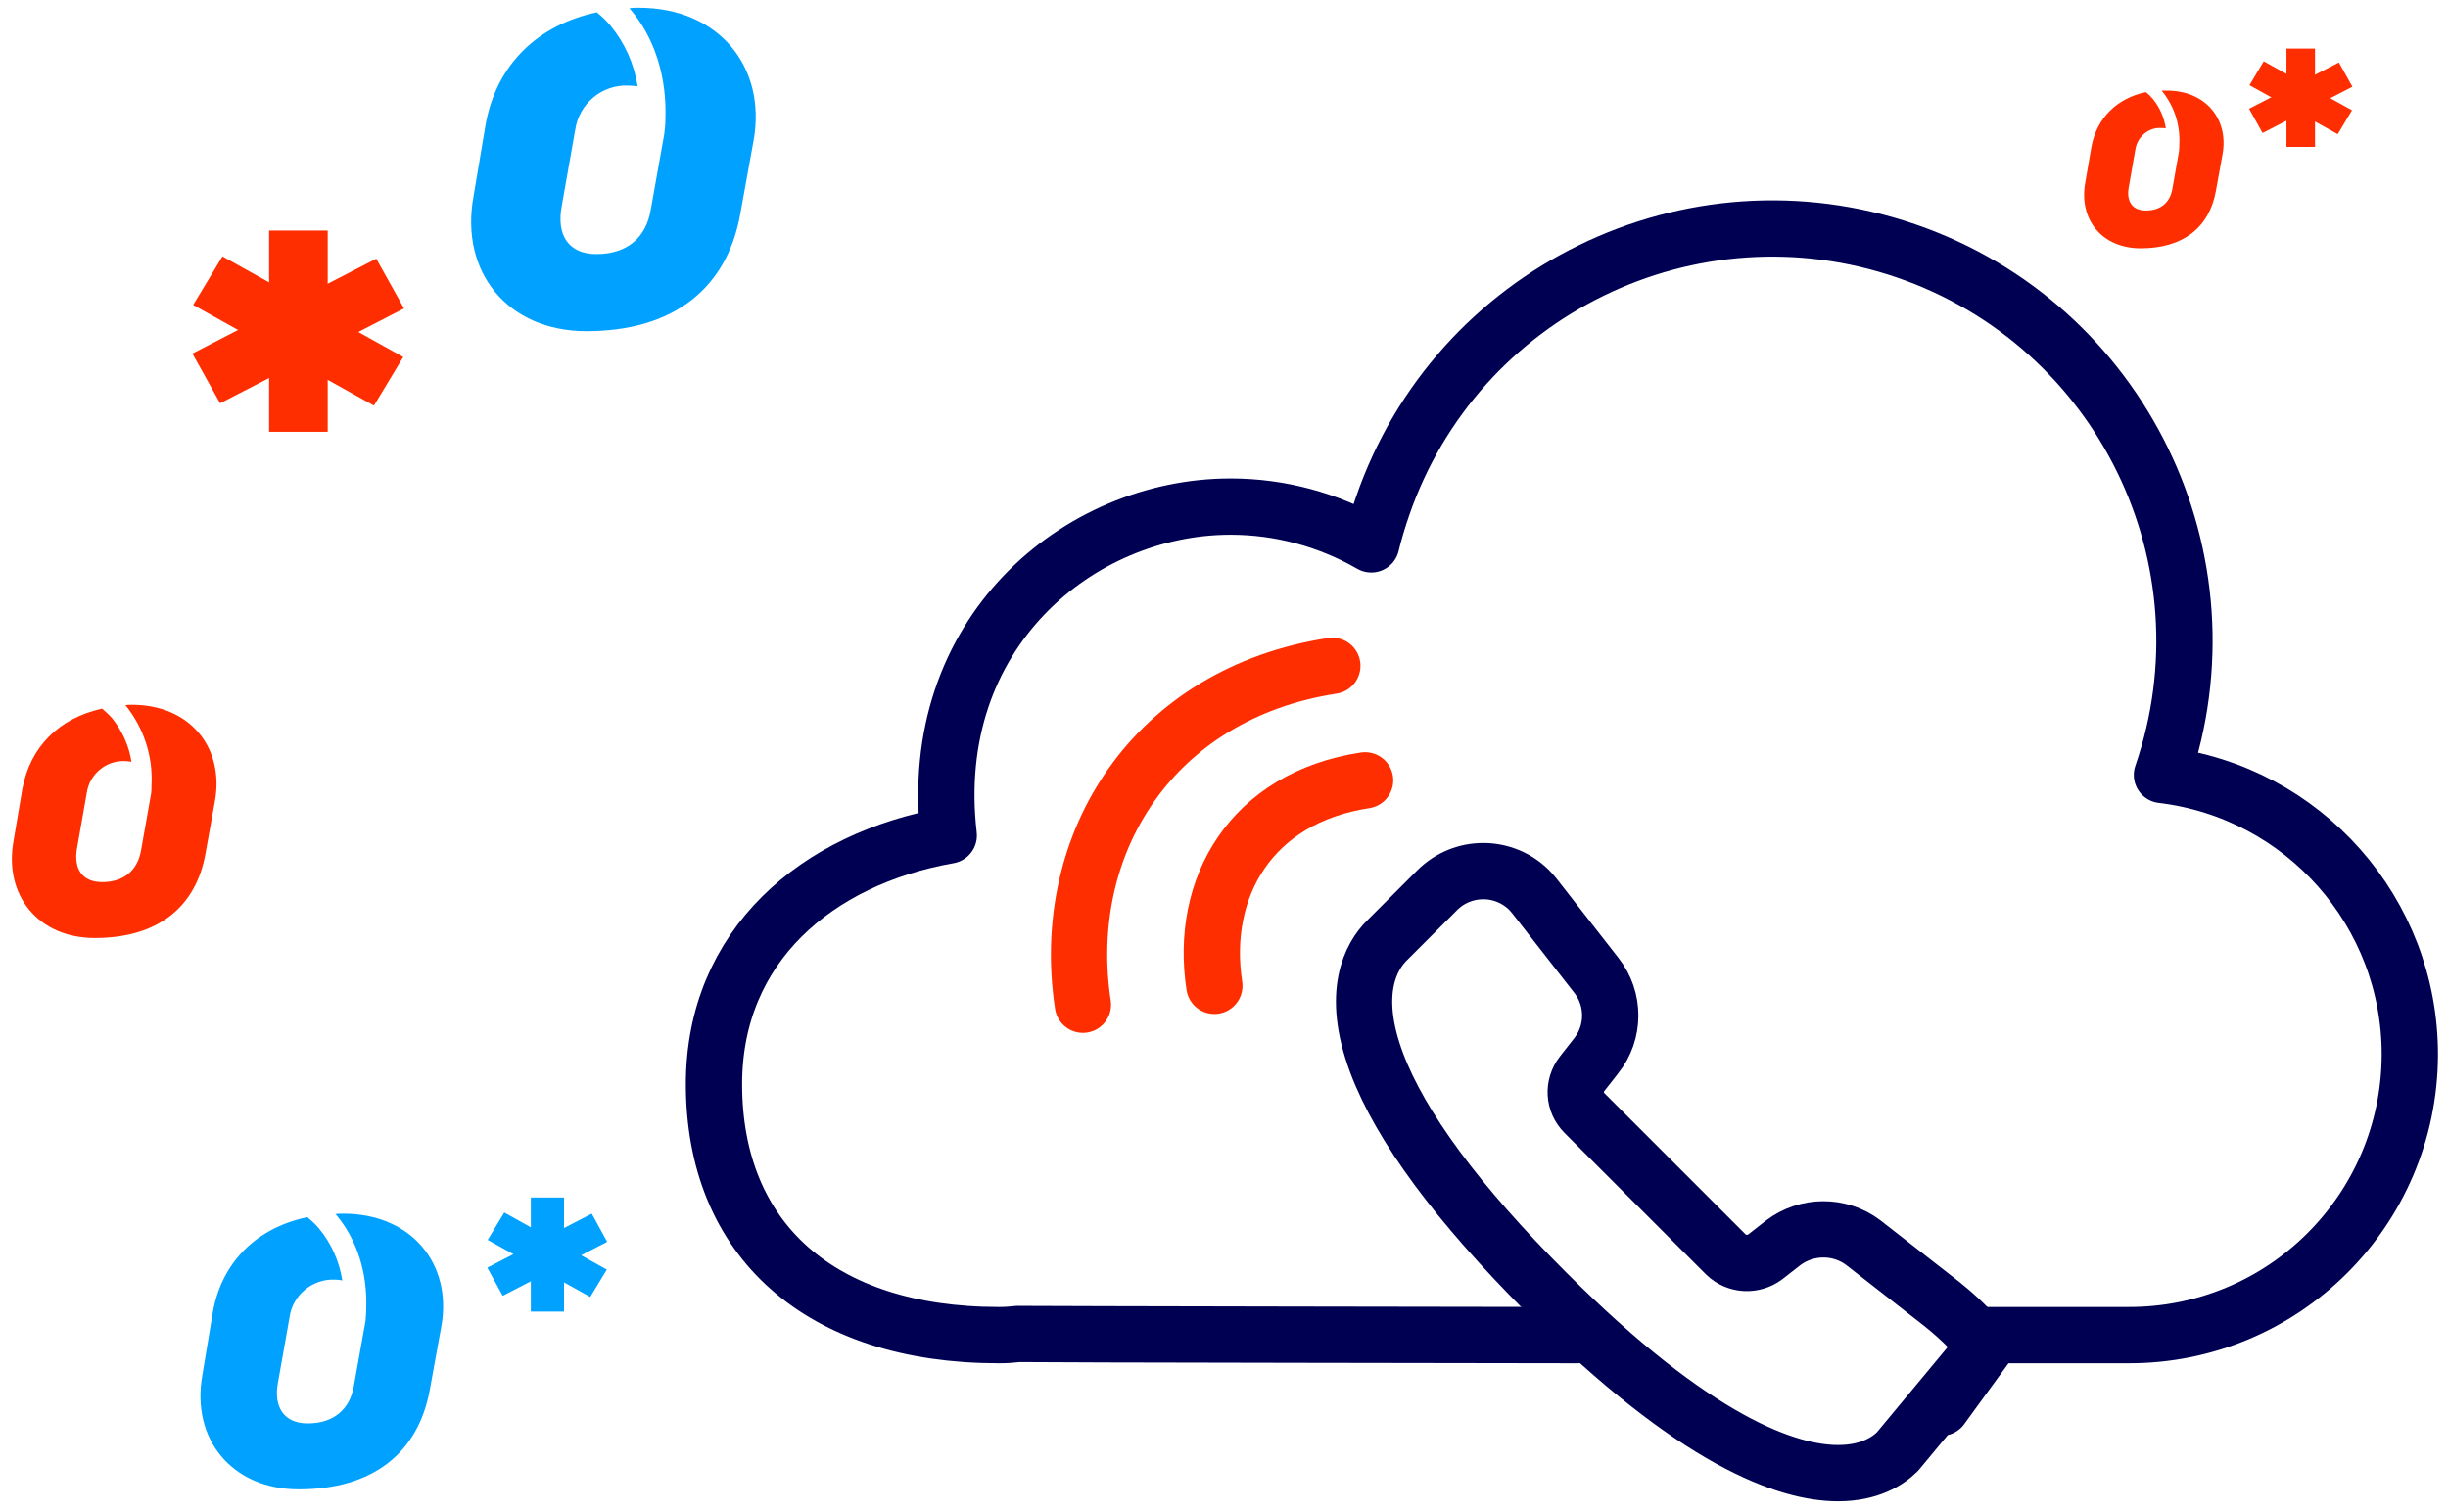 <?xml version="1.0" encoding="utf-8"?>
<!-- Generator: Adobe Illustrator 22.0.1, SVG Export Plug-In . SVG Version: 6.00 Build 0)  -->
<svg version="1.1" id="Layer_1" xmlns="http://www.w3.org/2000/svg" xmlns:xlink="http://www.w3.org/1999/xlink" x="0px" y="0px"
	 viewBox="0 0 635 392.1" style="enable-background:new 0 0 635 392.1;" xml:space="preserve">
<style type="text/css">
	.st0{fill:none;stroke:#000052;stroke-width:14.6;stroke-linecap:round;stroke-linejoin:round;}
	.st1{fill:none;stroke:#00A1FF;stroke-width:14.6;stroke-linecap:round;stroke-miterlimit:10;}
	.st2{fill:#FFFFFF;stroke:#000052;stroke-width:14.6;stroke-linecap:round;stroke-linejoin:round;}
	.st3{fill:#FFFFFF;stroke:#FF2E00;stroke-width:14.6;stroke-linecap:round;stroke-linejoin:round;}
	.st4{fill:none;stroke:#FF2E00;stroke-width:14.6;stroke-linecap:round;stroke-linejoin:round;}
	.st5{fill:none;stroke:#00A1FF;stroke-width:14.6;stroke-miterlimit:10;}
	.st6{fill:#FF2E00;}
	.st7{fill:#00A1FF;}
	
		.st8{fill-rule:evenodd;clip-rule:evenodd;fill:none;stroke:#000052;stroke-width:14.6;stroke-linecap:round;stroke-linejoin:round;}
</style>
<path class="st6" d="M34.2,182.8c-0.6,0-1.2,0-1.7,0.1l0.2,0.2c4.6,5.8,7,13.1,6.6,20.5l0,0c0,0.9,0,1.8-0.2,2.8l-2.5,14.1
	c-0.9,5.2-4.4,8.3-10.1,8.3c-5.2,0-7.5-3.5-6.5-8.9l2.5-14.2c0.7-4.9,5-8.5,9.9-8.3c0.6,0,1.2,0.1,1.7,0.2c-0.6-4.1-2.4-8-5-11.3
	c-0.8-0.9-1.7-1.7-2.6-2.5c-11.1,2.4-18.7,9.9-20.7,20.8l-2.3,13.6c-2.5,14,6.4,25.1,21.1,25.1c16.2,0,26.2-7.9,28.7-21.9l2.5-13.9
	C58.1,193.9,49.3,182.8,34.2,182.8"/>
<g>
	<rect x="137.7" y="310.6" class="st7" width="8.6" height="29.6"/>
	<polygon class="st7" points="126.5,321.6 153.1,336.4 157.4,329.3 130.8,314.5 	"/>
	<polygon class="st7" points="126.4,328.8 130.4,336.1 157.5,322.1 153.5,314.8 	"/>
	<path class="st7" d="M89,314.8c-0.7,0-1.4,0-2,0.1l0.2,0.2c5.4,6.4,8.1,15,7.8,24.3l0,0c0,1.1-0.1,2.2-0.2,3.3l-3,16.7
		c-1,6.1-5.2,9.8-12,9.8c-6.1,0-8.9-4.2-7.7-10.6l3-16.9c0.8-5.8,5.9-10,11.7-9.8c0.7,0,1.4,0.1,2,0.2c-0.8-4.9-2.8-9.5-6-13.4
		c-0.9-1.1-2-2.1-3.1-3c-13.2,2.8-22.2,11.7-24.5,24.7l-2.7,16.2c-3,16.6,7.6,29.7,25,29.7c19.2,0,31-9.4,34-25.9l3-16.5
		C117.3,328,106.9,314.8,89,314.8"/>
</g>
<g>
	<rect x="593.1" y="12.6" class="st6" width="7.4" height="25.5"/>
	<polygon class="st6" points="583.5,22.1 606.4,34.8 610.1,28.6 587.2,15.9 	"/>
	<polygon class="st6" points="583.4,28.2 586.9,34.5 610.2,22.5 606.7,16.2 	"/>
	<path class="st6" d="M561.9,23.5c-0.4,0-0.8,0-1.2,0l0.1,0.1c3.2,3.9,4.8,8.9,4.5,13.9l0,0c0,0.6,0,1.3-0.1,1.9l-1.7,9.6
		c-0.6,3.5-3,5.6-6.9,5.6c-3.5,0-5.1-2.4-4.4-6.1l1.7-9.7c0.5-3.3,3.4-5.8,6.7-5.6c0.4,0,0.8,0,1.2,0.1c-0.4-2.8-1.6-5.5-3.4-7.7
		c-0.5-0.6-1.1-1.2-1.8-1.7c-7.5,1.6-12.7,6.7-14.1,14.2l-1.6,9.3c-1.7,9.5,4.3,17,14.4,17c11,0,17.8-5.4,19.5-14.9l1.7-9.4
		C578.2,31,572.2,23.4,561.9,23.5"/>
</g>
<g>
	<rect x="69.8" y="59.8" class="st6" width="15.2" height="52.2"/>
	<polygon class="st6" points="50.1,79.1 97,105.2 104.6,92.6 57.7,66.5 	"/>
	<polygon class="st6" points="49.9,91.7 57.1,104.6 104.8,80 97.6,67.1 	"/>
	<path class="st7" d="M165.7,2c-0.8,0-1.6,0-2.4,0.1l0.2,0.3c6.4,7.5,9.5,17.7,9.1,28.5l0,0c0,1.3-0.1,2.6-0.3,3.9l-3.5,19.6
		c-1.2,7.2-6.1,11.5-14.1,11.5c-7.2,0-10.4-4.9-9-12.4l3.5-19.8c1-6.8,6.9-11.8,13.8-11.5c0.8,0,1.6,0.1,2.4,0.2
		c-0.9-5.8-3.3-11.2-7-15.7c-1.1-1.3-2.3-2.5-3.6-3.5c-15.5,3.3-26,13.7-28.8,28.9l-3.2,19c-3.5,19.5,8.9,34.8,29.3,34.8
		c22.5,0,36.4-11,39.9-30.3l3.5-19.3C198.8,17.5,186.6,2,165.7,2"/>
</g>
<g>
	<path class="st0" d="M512.3,346.3h39.6c40.3,0.2,73-32.3,73.2-72.6c0.1-37-27.5-68.3-64.3-72.7c19.2-55.8-10.5-116.7-66.3-135.9
		s-116.7,10.5-135.9,66.3c-1.1,3.2-2.1,6.5-2.9,9.8c-11.1-6.4-23.7-9.8-36.5-9.8c-39.4,0-79.2,32.9-73.1,85.3
		c-34.2,6-60.9,28.6-60.9,64.5c0,40.3,27.4,65.1,73.9,65.1c1.7,0,3.3-0.1,5-0.3c1.6,0.1,143.4,0.3,145.1,0.3"/>
	<path class="st4" d="M354.1,202.4c-29.6,4.5-43,27.8-39.1,53.3"/>
	<path class="st4" d="M345.6,172.7c-46.2,7.1-71.1,45.8-64.7,87.9"/>
	<path class="st0" d="M503.6,365.1l13.6-18.7l-25,30.1c-2.5,2.5-7.3,5.6-15.4,5.6l0,0c-13.1,0-36.9-8.1-75.7-46.9
		c-23-23-37.8-43-44-59.5c-6.9-18.4-1.3-27.8,2.6-31.7l13.1-13.1c6.6-6.6,17.3-6.6,23.9,0c0.5,0.5,0.9,1,1.4,1.6l16,20.5
		c4.8,6.1,4.8,14.8-0.1,20.9l-3.6,4.6c-2.4,3.1-2.2,7.4,0.6,10.2l36.7,36.7c2.8,2.7,7.1,2.9,10.2,0.6l4.6-3.6
		c6.2-4.7,14.7-4.7,20.8-0.1l20.5,16c1.9,1.5,7.4,6.2,8.5,8.3"/>
</g>
</svg>
